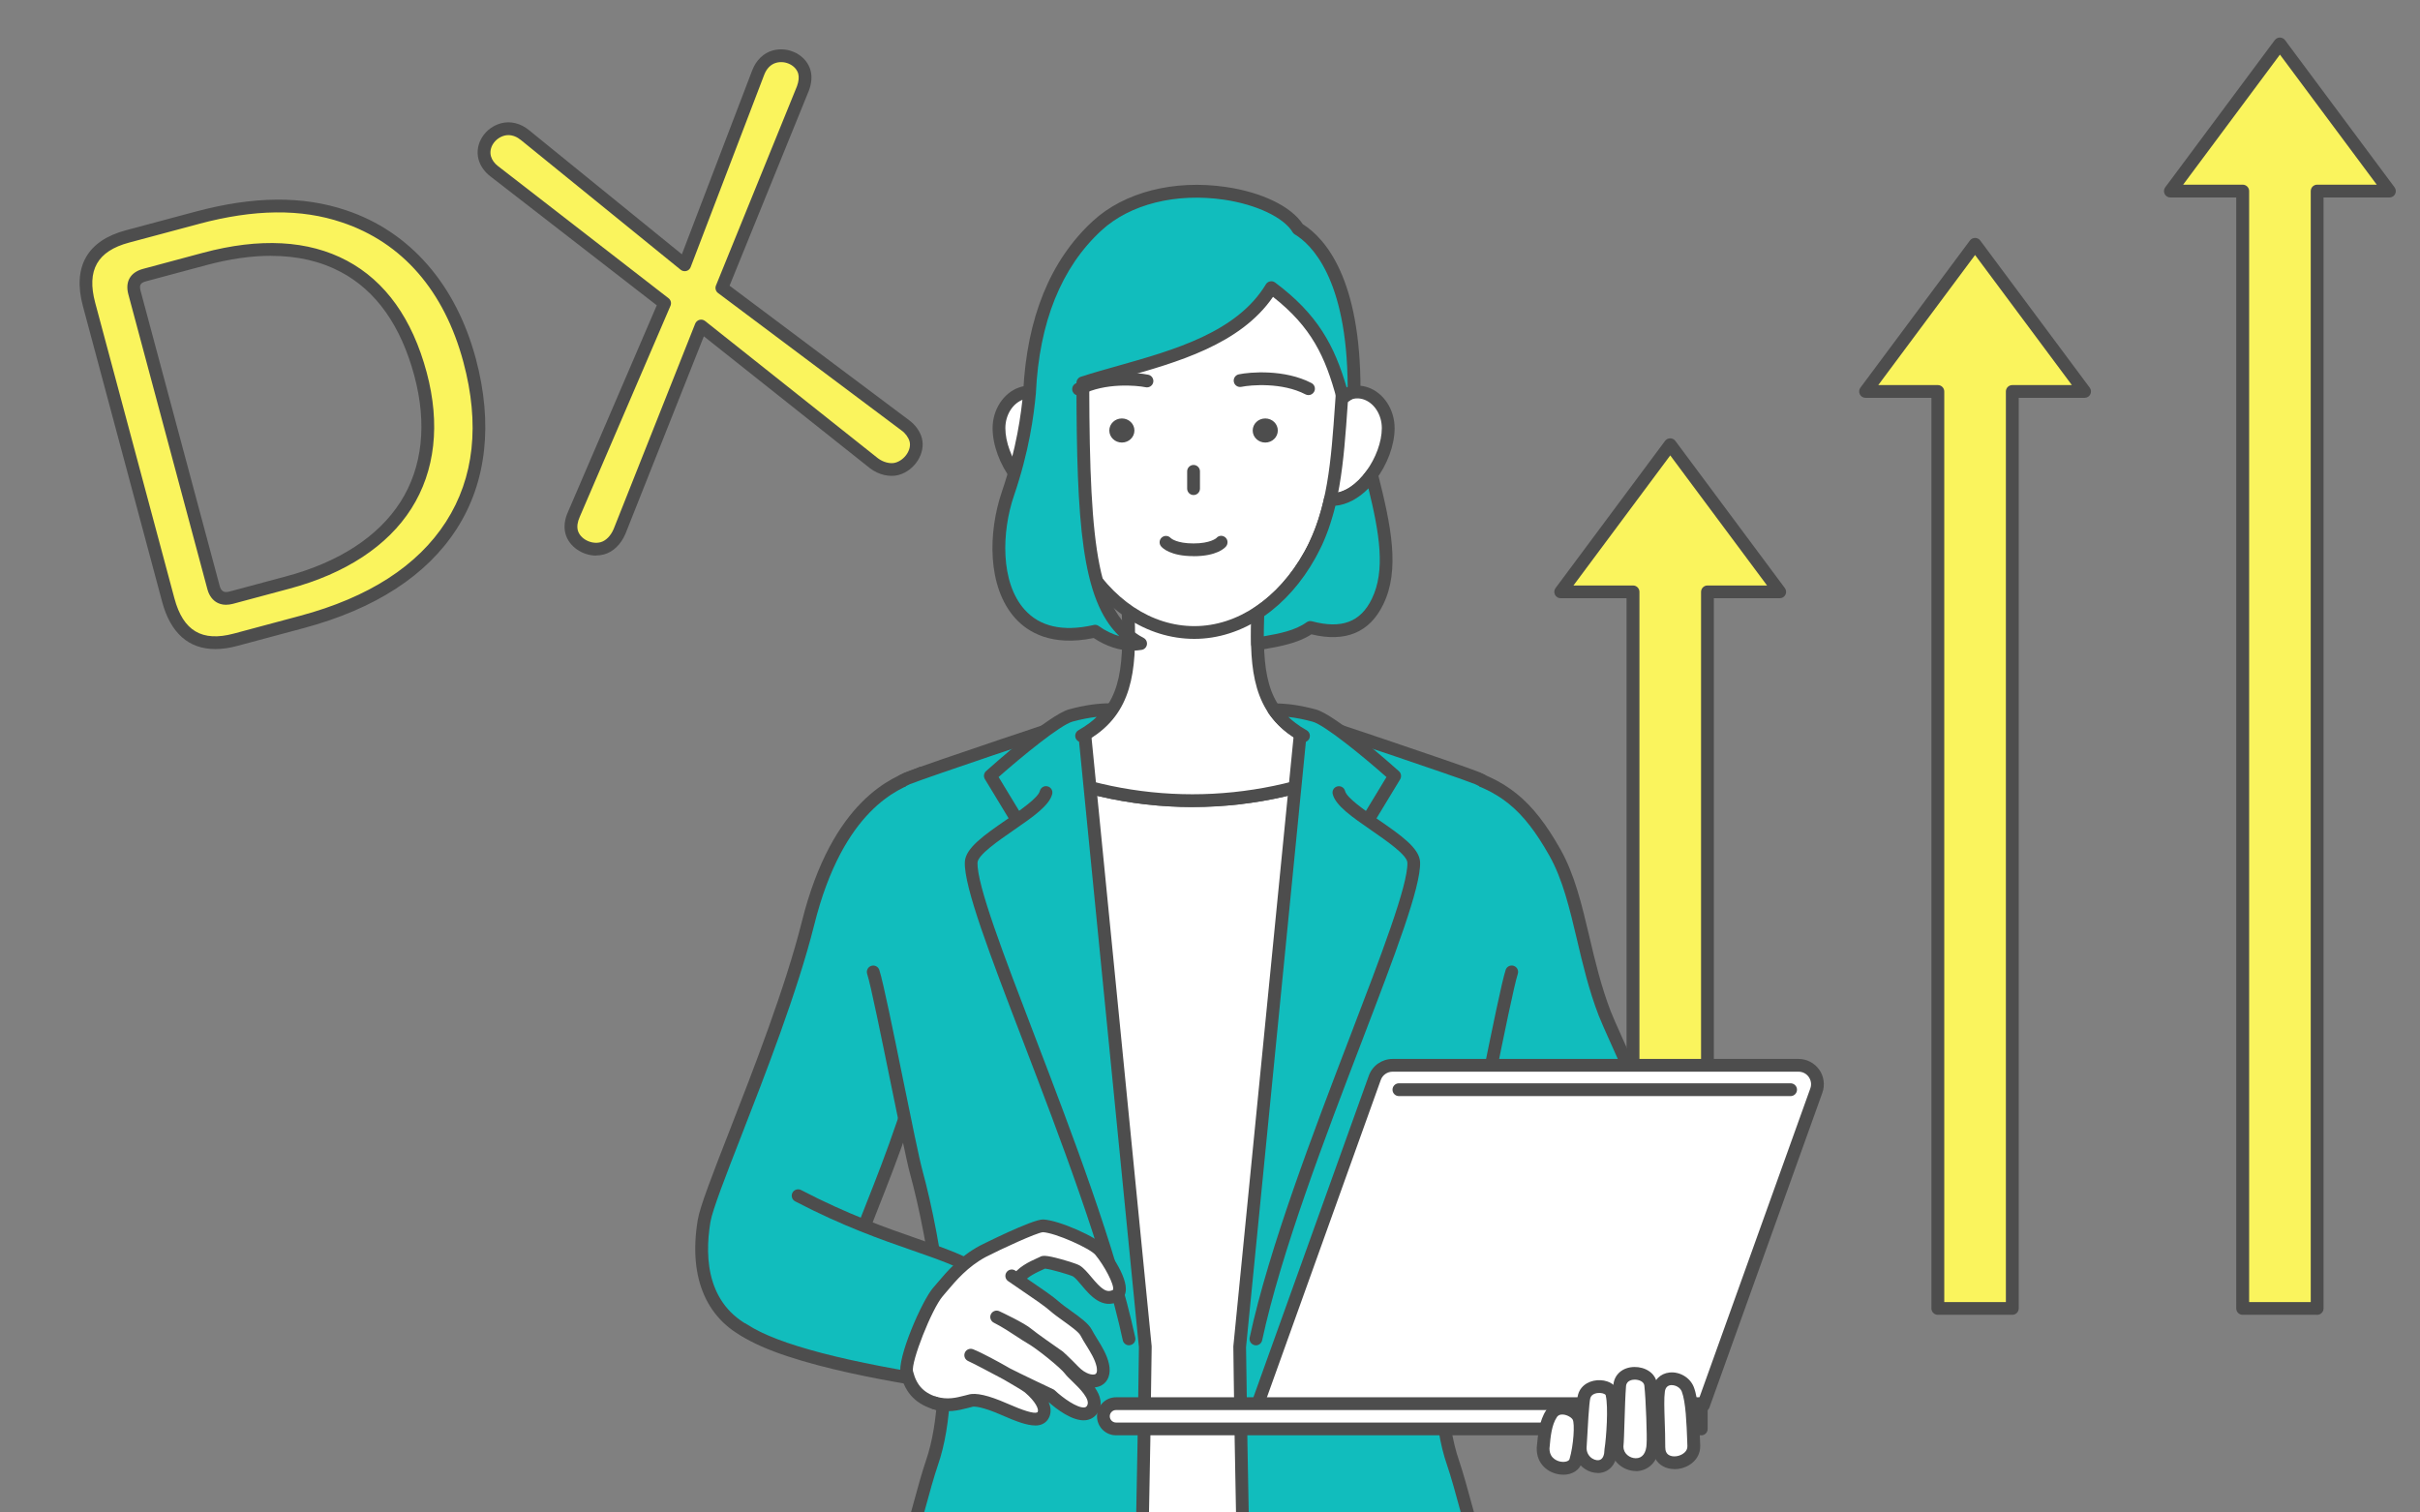 <?xml version="1.0" encoding="UTF-8"?>
<svg id="object" xmlns="http://www.w3.org/2000/svg" xmlns:xlink="http://www.w3.org/1999/xlink" viewBox="0 0 480 300">
  <rect x="0" y="0" width="480" height="300" fill="#808080" stroke="none"/>
  <defs>
    <style>
      .cls-1 {
        fill: #fff;
      }

      .cls-2 {
        fill: #11bdbd;
      }

      .cls-3 {
        fill: none;
      }

      .cls-4 {
        fill: #4d4d4d;
      }

      .cls-5 {
        clip-path: url(#clippath);
      }

      .cls-6 {
        fill: #faf45d;
      }
    </style>
    <clipPath id="clippath">
      <rect class="cls-3" x="0" y="0" width="480" height="300" transform="translate(480 300) rotate(180)"/>
    </clipPath>
  </defs>
  <g class="cls-5">
    <g>
      <g>
        <g>
          <polygon class="cls-6" points="353 117.4 331.28 88.21 309.55 117.4 323.89 117.4 323.89 259.52 338.66 259.52 338.66 117.4 353 117.4"/>
          <path class="cls-4" d="M338.66,260.79h-14.77c-.7,0-1.27-.57-1.27-1.27V118.66h-13.07c-.48,0-.92-.27-1.13-.7-.21-.43-.17-.94.12-1.32l21.72-29.19c.24-.32.62-.51,1.02-.51s.78.19,1.02.51l21.72,29.19c.29.38.33.9.12,1.32-.21.43-.65.7-1.13.7h-13.07v140.86c0,.7-.57,1.27-1.27,1.27ZM325.16,258.26h12.24V117.4c0-.7.57-1.27,1.27-1.27h11.82l-19.2-25.8-19.2,25.8h11.82c.7,0,1.27.57,1.27,1.27v140.86Z"/>
        </g>
        <g>
          <polygon class="cls-6" points="413.46 77.65 391.74 48.46 370.02 77.65 384.36 77.65 384.36 259.52 399.13 259.52 399.13 77.65 413.46 77.65"/>
          <path class="cls-4" d="M399.13,260.79h-14.77c-.7,0-1.27-.57-1.27-1.27V78.91h-13.07c-.48,0-.92-.27-1.13-.7-.21-.43-.17-.94.12-1.32l21.72-29.19c.24-.32.62-.51,1.02-.51s.78.19,1.02.51l21.72,29.19c.29.38.33.9.12,1.32-.21.43-.65.7-1.13.7h-13.07v180.61c0,.7-.57,1.27-1.27,1.27ZM385.62,258.26h12.24V77.65c0-.7.57-1.27,1.27-1.27h11.82l-19.2-25.8-19.2,25.8h11.82c.7,0,1.27.57,1.27,1.27v180.61Z"/>
        </g>
        <g>
          <polygon class="cls-6" points="473.93 37.9 452.21 8.71 430.48 37.9 444.82 37.9 444.82 259.52 459.59 259.52 459.59 37.9 473.93 37.9"/>
          <path class="cls-4" d="M459.59,260.79h-14.77c-.7,0-1.27-.57-1.27-1.27V39.17h-13.07c-.48,0-.92-.27-1.13-.7-.21-.43-.17-.94.12-1.32l21.72-29.19c.24-.32.62-.51,1.02-.51s.78.19,1.02.51l21.72,29.19c.29.38.33.9.12,1.32-.21.43-.65.7-1.13.7h-13.07v220.36c0,.7-.57,1.27-1.27,1.27ZM446.09,258.26h12.24V37.9c0-.7.57-1.27,1.27-1.27h11.82l-19.2-25.8-19.2,25.8h11.82c.7,0,1.27.57,1.27,1.27v220.36Z"/>
        </g>
      </g>
      <g>
        <g>
          <path class="cls-2" d="M308.38,169.06c-5.58-9.86-10.58-13.54-19.7-15.96l4.78,42.65c.98,24.23,6.45,38.29,7.81,44.93,2.08,10.11,14.46,15.43,20.12,12.31,3.99-2.2,8.02-8.02,8.4-15.82.58-11.79-9.22-30.17-11.53-36.14-4.41-11.43-5.01-23.32-9.9-31.96Z"/>
          <path class="cls-4" d="M317.48,255.15c-2.14,0-4.52-.55-6.9-1.65-5.5-2.53-9.44-7.23-10.54-12.57-.29-1.43-.78-3.2-1.39-5.44-2.12-7.74-5.68-20.68-6.44-39.7-.03-.7.52-1.29,1.21-1.32.69-.03,1.29.52,1.32,1.21.76,18.73,4.26,31.5,6.36,39.13.63,2.28,1.12,4.09,1.43,5.6.94,4.55,4.35,8.58,9.12,10.78,3.49,1.61,6.99,1.87,9.15.68,3.59-1.98,7.38-7.32,7.75-14.78.45-9.07-5.6-22.49-9.21-30.5-.97-2.16-1.74-3.87-2.23-5.12-1.96-5.07-3.16-10.16-4.32-15.09-1.46-6.17-2.83-11.99-5.5-16.7-5.21-9.21-9.81-12.94-18.92-15.36-.68-.18-1.08-.87-.9-1.55.18-.68.87-1.08,1.55-.9,9.77,2.59,14.93,6.77,20.47,16.56,2.84,5.02,4.26,11.02,5.76,17.37,1.14,4.84,2.33,9.85,4.22,14.76.46,1.19,1.25,2.95,2.17,5,3.71,8.22,9.91,21.98,9.44,31.67-.41,8.43-4.85,14.55-9.05,16.87-1.28.71-2.83,1.06-4.54,1.06Z"/>
        </g>
        <g>
          <path class="cls-2" d="M160.27,183.08c-5.53,22.13-19.57,52.75-20.62,59.08-2.97,17.79,8.3,21.94,10.2,22.77,1.99.87,4.66,3.13,12.09-1.66,5.34-3.44,7.12-13.05,9.15-19.11,1.9-5.67,9.51-22.04,14.45-44.15l-2.89-46.64c-1.49.99-15.67,2.89-22.38,29.71Z"/>
          <path class="cls-4" d="M154.21,267.5c-1.71,0-3.05-.53-4.28-1.13-.2-.1-.39-.19-.58-.27l-.21-.09c-8.88-3.78-12.69-12.32-10.74-24.05.45-2.68,2.89-8.94,6.27-17.6,4.68-12,11.09-28.44,14.38-41.57,6.07-24.28,18.16-28.71,22.14-30.16.32-.12.69-.25.79-.31.58-.39,1.36-.22,1.75.36.39.58.22,1.37-.36,1.76-.3.2-.7.35-1.31.57-3.66,1.34-14.81,5.42-20.55,28.4-3.32,13.28-9.77,29.81-14.47,41.88-3.07,7.88-5.72,14.68-6.13,17.1-1.23,7.4-.63,17.11,9.23,21.31l.23.1c.22.1.44.21.68.32,1.75.86,4.14,2.03,10.22-1.89,3.91-2.52,5.86-9.19,7.44-14.55.41-1.39.79-2.71,1.2-3.91.45-1.34,1.2-3.24,2.15-5.64,3.17-8.03,8.49-21.47,12.27-38.38.15-.68.83-1.11,1.51-.96.68.15,1.11.83.96,1.51-3.82,17.11-9.18,30.66-12.38,38.76-.93,2.37-1.67,4.23-2.1,5.51-.39,1.16-.77,2.45-1.17,3.82-1.69,5.76-3.8,12.93-8.5,15.96-3.69,2.38-6.34,3.17-8.42,3.17Z"/>
        </g>
      </g>
      <g>
        <g>
          <g>
            <g>
              <path class="cls-2" d="M278.95,195.34l-1.65-44.29-3.62-1.03,1.05,45.62c-20.09,3.75-28.74,15.37-38.1,15.67-9.36-.3-18.02-11.92-38.1-15.67l1.05-45.62-3.62,1.03-1.65,44.29c-13.34,4.67-16.03,33.37-6.75,41.55,13.59,7.05,29.87.09,49.06,0,19.19.09,35.47,7.04,49.06,0,9.28-8.18,6.59-36.88-6.75-41.55Z"/>
              <path class="cls-4" d="M202.22,241.49c-5.38,0-10.52-.82-15.31-3.31-.11-.05-.2-.12-.29-.2-6-5.28-6.89-17.09-5.19-25.83,1.75-8.95,5.9-15.37,11.48-17.83l1.61-43.34c.02-.63.45-1.18,1.06-1.35l3.62-1.03c.45-.13.93-.04,1.3.25.37.28.58.73.57,1.19l-1.03,44.39c10.73,2.22,18.17,6.61,24.19,10.17,4.82,2.85,8.64,5.1,12.42,5.24,3.78-.14,7.59-2.39,12.42-5.24,6.02-3.56,13.46-7.95,24.19-10.17l-1.03-44.39c-.01-.46.2-.91.57-1.19.37-.28.85-.38,1.3-.25l3.62,1.03c.61.17,1.04.72,1.06,1.35l1.61,43.34c5.58,2.45,9.73,8.88,11.48,17.83,1.71,8.74.81,20.55-5.19,25.83-.09.08-.19.15-.29.2-9.28,4.81-19.82,3.38-30.97,1.86-6-.82-12.2-1.66-18.77-1.69-6.56.03-12.76.87-18.76,1.69-5.39.73-10.63,1.45-15.66,1.45ZM236.63,235.43c6.78.03,13.08.89,19.17,1.72,11.07,1.51,20.65,2.81,29.07-1.47,4.23-3.89,5.97-13.5,4.12-22.96-1.62-8.28-5.55-14.26-10.52-16-.57-.2-.96-.72-.98-1.33l-1.61-43.23-.69-.2,1.01,43.64c.02.72-.49,1.34-1.19,1.47-10.89,2.03-18.42,6.48-24.47,10.05-5,2.95-9.31,5.5-13.86,5.65-.03,0-.06,0-.09,0-4.55-.15-8.86-2.69-13.86-5.65-6.05-3.57-13.58-8.02-24.47-10.05-.7-.13-1.21-.75-1.19-1.47l1.01-43.64-.69.2-1.61,43.23c-.02.6-.41,1.13-.98,1.33-4.97,1.74-8.9,7.72-10.52,16-1.85,9.46-.11,19.07,4.12,22.96,8.42,4.28,17.99,2.98,29.07,1.47,6.09-.83,12.39-1.69,19.15-1.72ZM285.7,236.89h0,0Z"/>
            </g>
            <g>
              <path class="cls-4" d="M207.43,236.27c-8.93,0-17.36-4.22-21.65-10.9-6.34-9.87-2.28-22.64.69-31.96,1.24-3.89,2.31-7.24,2.31-9.38,0-.7.57-1.27,1.27-1.27s1.27.57,1.27,1.27c0,2.53-1.12,6.06-2.43,10.15-2.82,8.84-6.68,20.96-.98,29.82,3.94,6.13,11.89,9.95,20.23,9.72,7.72-.21,14.14-3.85,17.63-9.98.35-.61,1.12-.82,1.73-.48.61.35.82,1.12.48,1.73-3.93,6.92-11.13,11.03-19.76,11.26-.26,0-.52.01-.77.01Z"/>
              <path class="cls-4" d="M229.6,162.01c-.23,0-.46-.06-.66-.19-2.42-1.49-6.71-1.85-11.68-2.26-7.32-.61-16.43-1.37-24.44-6.18-.6-.36-.79-1.14-.43-1.74.36-.6,1.14-.79,1.74-.43,7.51,4.5,16.3,5.24,23.35,5.83,5.29.44,9.86.82,12.8,2.63.6.37.78,1.15.41,1.74-.24.39-.65.6-1.08.6Z"/>
            </g>
            <g>
              <path class="cls-4" d="M265.84,236.27c-.26,0-.51,0-.77-.01-8.62-.24-15.82-4.34-19.76-11.26-.35-.61-.13-1.38.48-1.73.61-.34,1.38-.13,1.73.48,3.49,6.13,9.91,9.77,17.63,9.98,8.33.23,16.28-3.59,20.23-9.72,5.7-8.87,1.84-20.98-.98-29.82-1.3-4.09-2.43-7.62-2.43-10.15,0-.7.57-1.27,1.27-1.27s1.27.57,1.27,1.27c0,2.14,1.07,5.49,2.31,9.38,2.97,9.32,7.04,22.09.69,31.96-4.29,6.67-12.73,10.9-21.65,10.9Z"/>
              <path class="cls-4" d="M243.68,162.01c-.42,0-.84-.21-1.08-.6-.37-.6-.18-1.37.41-1.74,2.94-1.81,7.51-2.19,12.8-2.63,7.06-.59,15.84-1.32,23.35-5.83.6-.36,1.38-.16,1.74.43.36.6.16,1.38-.43,1.74-8.02,4.81-17.13,5.57-24.44,6.18-4.97.42-9.26.77-11.68,2.26-.21.13-.44.19-.66.19Z"/>
            </g>
          </g>
          <g>
            <path class="cls-1" d="M285.86,153.43c-.08-.02-11.87-2.4-12.13-2.46-.64-.13-1.26-.27-1.87-.41-11,5.49-23.17,8.24-35.34,8.24s-24.27-2.74-35.26-8.2c-.39.09-.79.17-1.19.26-.42.09-12.43,2.55-12.53,2.58,0,0-13.81,39.83-12.49,43.98,5.55,17.36,16.92,43.05,19.01,85.91-.29,23.21-9.61,23.43-13.11,49.04-2.12,15.57-2.5,31.6-1.19,43.58.64,5.79,18.74,15.31,36.16,16.41.56.04,1.12.07,1.69.08.57.02,1.14.03,1.73.03l2.23-.06c.69-.04,1.38-.08,2.06-.15,4.76-.45,9.26-1.72,13.08-4.1,3.82,2.37,8.32,3.65,13.08,4.1.67.07,1.36.11,2.05.15,1.31.07,2.63.07,3.96.03.56-.02,1.13-.05,1.69-.08,17.42-1.1,35.52-10.61,36.16-16.41,1.31-11.98.93-28.01-1.2-43.58-3.49-25.61-12.81-25.83-13.1-49.04,2.08-42.86,13.46-68.55,19.01-85.91,1.36-4.26-12.51-43.99-12.51-43.99Z"/>
            <path class="cls-4" d="M254.15,393.74c-.79,0-1.58-.02-2.37-.06-.81-.04-1.48-.09-2.11-.15-4.96-.47-9.32-1.77-12.96-3.88-3.64,2.11-7.99,3.41-12.96,3.88-.64.06-1.31.11-2.11.15l-2.27.06c-.64,0-1.21,0-1.8-.03-.58-.02-1.16-.05-1.73-.09-16.66-1.05-36.55-10.39-37.33-17.53-1.35-12.36-.92-28.36,1.19-43.89,1.67-12.26,4.7-18.88,7.38-24.72,2.98-6.52,5.56-12.15,5.72-24.13-1.75-35.74-9.91-59.25-15.86-76.42-1.13-3.24-2.19-6.31-3.09-9.13-.28-.89-.95-2.97,5.75-24.31,3.26-10.37,6.72-20.37,6.75-20.47.13-.38.44-.68.83-.8.09-.03.1-.03,6.75-1.39,2.79-.57,5.68-1.17,5.87-1.21.41-.09.8-.17,1.19-.26.28-.06.58-.03.84.1,10.61,5.28,22.61,8.07,34.69,8.07s24.16-2.8,34.78-8.1c.26-.13.56-.17.84-.1.6.14,1.22.27,1.85.4.18.04,4.13.84,7.3,1.48,4.33.88,4.81.97,4.85.98.43.1.77.41.92.82.03.1,3.51,10.07,6.78,20.43,6.71,21.31,6.03,23.44,5.74,24.36-.9,2.82-1.97,5.89-3.09,9.14-5.96,17.17-14.12,40.68-15.86,76.41.16,11.97,2.73,17.6,5.71,24.12,2.67,5.84,5.7,12.46,7.37,24.72,2.12,15.52,2.56,31.52,1.2,43.89-.79,7.14-20.68,16.48-37.34,17.53-.57.04-1.15.07-1.72.09-.56.02-1.13.03-1.69.03ZM236.71,386.9c.23,0,.46.06.67.19,3.43,2.13,7.65,3.45,12.53,3.91.6.06,1.23.1,2,.15,1.27.06,2.56.07,3.84.03.55-.02,1.1-.05,1.65-.08,16.97-1.07,34.45-10.44,34.99-15.28,1.31-12,.87-28.18-1.2-43.27-1.62-11.9-4.44-18.06-7.16-24.01-2.98-6.51-5.79-12.65-5.94-25.18,0-.03,0-.05,0-.08,1.75-36.12,9.99-59.84,16-77.16,1.12-3.23,2.18-6.29,3.07-9.08.74-2.46-5.62-23.41-12.26-42.51-.86-.17-2.42-.49-4.11-.83-4.2-.85-7.18-1.45-7.32-1.48-.49-.1-.97-.21-1.45-.31-10.87,5.35-23.13,8.17-35.5,8.17s-24.56-2.81-35.42-8.14c-.25.06-.51.11-.77.17-.18.04-2.35.49-5.9,1.21-2.26.46-4.75.98-5.93,1.22-6.6,19.11-12.94,40.06-12.24,42.5.89,2.79,1.95,5.84,3.07,9.06,6.01,17.32,14.24,41.04,16,77.17,0,.03,0,.05,0,.08-.16,12.53-2.97,18.68-5.95,25.19-2.73,5.96-5.55,12.12-7.17,24.01-2.06,15.11-2.5,31.29-1.19,43.28.53,4.84,18.02,14.21,34.98,15.28.55.04,1.1.06,1.65.08.56.02,1.11.03,1.68.03l2.2-.06c.73-.04,1.37-.09,1.97-.14,4.88-.46,9.1-1.78,12.53-3.91.2-.13.44-.19.67-.19Z"/>
          </g>
          <g>
            <path class="cls-1" d="M271.85,150.56c-7.3-1.64-12.33-3.6-15.73-6.21-6.78-5.19-7.18-12.94-6.46-25.78-3.77,1.27-22.29,1.27-26.04,0,.74,13.01.31,20.79-6.73,25.98-3.43,2.53-8.43,4.44-15.63,6.05,10.98,5.46,23.12,8.2,35.26,8.2s24.34-2.74,35.34-8.24Z"/>
            <path class="cls-4" d="M236.51,160.07c-12.47,0-24.86-2.88-35.82-8.34-.48-.24-.76-.75-.69-1.29.06-.53.46-.97.98-1.08,7.09-1.58,11.91-3.43,15.15-5.83,6.27-4.62,6.99-11.41,6.22-24.89-.02-.42.16-.82.5-1.08.33-.25.77-.33,1.17-.19,3.53,1.19,21.69,1.19,25.24,0,.4-.13.84-.06,1.17.19.33.25.52.66.5,1.08-.75,13.35-.07,20.08,5.97,24.71,3.22,2.47,8.06,4.37,15.24,5.98.52.12.91.55.98,1.08.06.53-.21,1.05-.69,1.28-10.97,5.48-23.38,8.37-35.91,8.37ZM205.05,150.98c9.79,4.3,20.59,6.56,31.46,6.56s21.76-2.27,31.56-6.59c-5.69-1.52-9.78-3.33-12.73-5.58-7.18-5.5-7.61-13.95-7.04-25.2-5.38.84-17.96.84-23.34,0,.58,11.38.13,19.91-7.33,25.41-2.95,2.18-7,3.93-12.58,5.41Z"/>
          </g>
        </g>
        <g>
          <g>
            <path class="cls-2" d="M291.31,232.52c1.44-5.27,7.2-35.64,8.54-39.74l-6.75-38.39c-5.1-2.01-34.89-11.91-34.89-11.91l-12.32,124.67s.42,34.79.85,44.19c.34,7.45,1.95,19.2,1.95,19.2.75,3.36,2.99,16.42,4.66,21.3,2.23,6.46,47.38-7.91,47.21-11.92-.16-4.02-9.85-42.55-12.33-49.69-5.53-15.91-.66-44.11,3.07-57.71Z"/>
            <path class="cls-4" d="M258.21,354.76c-4.5,0-5.64-1.32-6.05-2.5-1.26-3.65-2.8-11.68-3.82-17-.37-1.91-.68-3.55-.88-4.44,0-.03-.01-.07-.02-.1-.02-.12-1.62-11.89-1.96-19.31-.42-9.31-.85-43.89-.85-44.24,0-.05,0-.09,0-.14l12.32-124.67c.04-.38.25-.73.57-.94.32-.21.72-.26,1.09-.14,1.22.4,29.88,9.93,34.95,11.93.03.01.06.03.09.04l.8.39c.63.31.89,1.07.58,1.69-.31.63-1.07.89-1.69.58l-.76-.37c-4.47-1.75-27.18-9.33-33.27-11.36l-12.16,123.02c.02,1.76.44,35.01.85,44.08.32,7.06,1.82,18.19,1.93,19.04.21.93.51,2.49.88,4.46,1.01,5.25,2.53,13.17,3.73,16.65.07.2.64.6,2.31.74,4.53.39,13.94-1.43,24.55-4.74,10.98-3.43,17.05-6.52,17.88-7.64-.4-4.49-9.68-41.76-12.25-49.15-5.74-16.5-.52-45.46,3.05-58.46.65-2.38,2.21-10.03,3.86-18.13,1.94-9.53,3.95-19.39,4.7-21.67.22-.66.93-1.03,1.6-.81.66.22,1.03.93.81,1.6-.7,2.14-2.79,12.37-4.62,21.39-1.66,8.14-3.22,15.83-3.9,18.29-3.49,12.74-8.63,41.05-3.1,56.96,2.45,7.05,12.23,45.86,12.4,50.05.04.94.12,2.91-12.5,7.55-7.23,2.66-15.84,5.09-22.48,6.34-3.77.71-6.57.99-8.65.99Z"/>
            <g>
              <path class="cls-2" d="M252.67,140.76c.15.21.29.41.45.61.82,1.08,1.81,2.07,3,2.98.73.56,1.53,1.09,2.42,1.59l12.18,17.69,5.91-9.75s-12.22-10.97-15.97-11.97c-3.2-.86-5.72-1.15-7.99-1.15Z"/>
              <path class="cls-4" d="M270.72,164.9c-.22,0-.45-.06-.66-.18-.6-.36-.79-1.14-.43-1.74l5.37-8.85c-4.74-4.19-12.29-10.35-14.67-10.99-1.71-.46-3.28-.77-4.79-.94.42.4.87.79,1.35,1.15.67.52,1.44,1.02,2.28,1.5.61.34.82,1.12.48,1.73-.34.61-1.12.82-1.73.48-.94-.53-1.8-1.1-2.57-1.69-1.25-.96-2.34-2.04-3.22-3.2-.13-.16-.25-.32-.37-.49l-.11-.15c-.28-.39-.32-.89-.1-1.32.22-.42.65-.69,1.13-.69,2.65,0,5.29.38,8.32,1.2,3.92,1.06,15.21,11.11,16.48,12.25.45.41.55,1.08.24,1.6l-5.91,9.75c-.24.39-.66.61-1.08.61Z"/>
            </g>
            <g>
              <path class="cls-2" d="M265.57,157.2l-16.45,108.38c7.04-32.8,31.66-84.54,31.3-94.53-.15-4.07-13.88-9.99-14.85-13.85Z"/>
              <path class="cls-4" d="M249.11,266.84c-.09,0-.18,0-.27-.03-.68-.15-1.12-.82-.97-1.5,3.78-17.63,12.73-40.99,19.92-59.76,6.18-16.13,11.51-30.06,11.36-34.45-.05-1.51-4.16-4.34-7.15-6.41-3.8-2.63-7.09-4.89-7.66-7.18-.17-.68.24-1.37.92-1.53.68-.17,1.36.24,1.53.92.34,1.36,3.83,3.77,6.64,5.71,4.37,3.02,8.14,5.62,8.24,8.4.18,4.91-4.99,18.39-11.52,35.45-7.16,18.69-16.06,41.95-19.81,59.39-.13.59-.65,1-1.24,1Z"/>
            </g>
          </g>
          <g>
            <path class="cls-2" d="M179.95,154.4l-6.75,38.39c1.34,4.1,7.1,34.48,8.54,39.74,3.73,13.6,8.61,41.8,3.07,57.71-2.49,7.14-12.17,45.67-12.33,49.69-.16,4.02,44.99,18.39,47.21,11.92,1.68-4.87,3.92-17.94,4.66-21.3,0,0,1.61-11.75,1.95-19.2.43-9.4.85-44.19.85-44.19l-12.32-124.67s-29.79,9.9-34.89,11.91Z"/>
            <path class="cls-4" d="M214.85,354.76c-2.08,0-4.87-.28-8.65-.99-6.64-1.25-15.25-3.68-22.48-6.34-12.62-4.65-12.54-6.61-12.5-7.55.17-4.19,9.95-43,12.4-50.05,5.54-15.91.39-44.22-3.1-56.96-.68-2.46-2.24-10.15-3.9-18.3-1.84-9.02-3.92-19.24-4.62-21.39-.22-.66.14-1.38.81-1.6.66-.22,1.38.14,1.6.81.75,2.28,2.76,12.14,4.7,21.67,1.65,8.1,3.21,15.75,3.86,18.13,3.56,13.01,8.79,41.96,3.05,58.46-2.57,7.38-11.84,44.66-12.25,49.15.83,1.12,6.9,4.21,17.88,7.64,10.61,3.31,20.01,5.13,24.55,4.74,1.67-.14,2.24-.55,2.31-.74,1.2-3.48,2.72-11.41,3.73-16.65.38-1.97.68-3.53.88-4.46.11-.85,1.61-11.97,1.93-19.04.41-9.07.83-42.32.85-44.08l-12.16-123.02c-6.09,2.03-28.81,9.62-33.27,11.36l-.75.37c-.63.31-1.39.05-1.69-.58-.31-.63-.05-1.39.58-1.69l.8-.39s.06-.03.09-.04c5.07-2,33.74-11.53,34.95-11.93.37-.12.77-.07,1.09.14.32.21.53.55.57.94l12.32,124.67s0,.09,0,.14c0,.35-.43,34.92-.85,44.24-.34,7.42-1.94,19.2-1.96,19.31,0,.03-.01.07-.02.1-.2.89-.51,2.53-.88,4.44-1.02,5.32-2.57,13.35-3.82,17-.41,1.18-1.55,2.5-6.04,2.5Z"/>
            <g>
              <path class="cls-2" d="M196.43,153.89l5.91,9.75,12.18-17.69c.89-.5,1.69-1.03,2.42-1.59,1.19-.91,2.18-1.9,3-2.98.16-.2.3-.4.45-.61-2.28,0-4.8.29-7.99,1.15-3.74,1.01-15.97,11.97-15.97,11.97Z"/>
              <path class="cls-4" d="M202.34,164.9c-.43,0-.85-.22-1.08-.61l-5.91-9.75c-.32-.52-.22-1.19.24-1.6,1.27-1.14,12.56-11.2,16.48-12.25,3.03-.82,5.68-1.2,8.32-1.2.48,0,.91.27,1.13.69.22.42.18.93-.1,1.32l-.11.16c-.12.17-.24.33-.36.49-.89,1.17-1.97,2.25-3.23,3.21-.76.59-1.62,1.15-2.56,1.69-.61.34-1.38.13-1.73-.48-.34-.61-.13-1.38.48-1.73.84-.47,1.6-.98,2.27-1.49.48-.37.93-.75,1.35-1.16-1.51.17-3.08.48-4.79.94-2.38.64-9.93,6.81-14.67,10.99l5.37,8.85c.36.6.17,1.38-.43,1.74-.21.12-.43.18-.65.18Z"/>
            </g>
            <g>
              <path class="cls-2" d="M192.64,171.05c-.36,9.99,24.26,61.73,31.3,94.53l-16.45-108.38c-.96,3.86-14.7,9.78-14.85,13.85Z"/>
              <path class="cls-4" d="M223.94,266.84c-.58,0-1.11-.41-1.24-1-3.74-17.44-12.65-40.7-19.81-59.39-6.54-17.06-11.7-30.54-11.52-35.45.1-2.78,3.87-5.38,8.24-8.4,2.81-1.94,6.3-4.35,6.64-5.71.17-.68.86-1.09,1.53-.92.68.17,1.09.86.92,1.53-.57,2.29-3.86,4.56-7.66,7.18-2.99,2.07-7.1,4.9-7.15,6.41-.16,4.39,5.18,18.32,11.36,34.45,7.19,18.77,16.13,42.13,19.92,59.76.15.68-.29,1.36-.97,1.5-.09.02-.18.03-.27.03Z"/>
            </g>
          </g>
        </g>
      </g>
      <g>
        <g>
          <g>
            <g>
              <path class="cls-1" d="M264.32,80.46c4.6-5.68,11.04-1.55,11.04,4.45s-5.21,14.19-11.19,14.19.15-18.63.15-18.63Z"/>
              <path class="cls-4" d="M264.16,100.36c-1.16,0-2.13-.49-2.8-1.42-2.92-4.03.95-16.43,1.75-18.88.05-.15.12-.28.22-.4,2.23-2.75,5.24-3.8,8.06-2.8,3.08,1.09,5.23,4.4,5.23,8.05,0,6.81-5.86,15.45-12.45,15.45ZM265.44,81.08c-1.81,5.58-3.6,14.21-2.03,16.38.19.26.4.37.75.37,5.02,0,9.92-7.4,9.92-12.92,0-2.59-1.46-4.92-3.54-5.66-1.76-.62-3.56.03-5.1,1.83Z"/>
            </g>
            <g>
              <path class="cls-1" d="M209.18,80.46c-4.6-5.68-11.04-1.55-11.04,4.45s5.21,14.19,11.19,14.19-.15-18.63-.15-18.63Z"/>
              <path class="cls-4" d="M209.33,100.36c-6.59,0-12.45-8.64-12.45-15.45,0-3.65,2.15-6.96,5.23-8.05,2.82-1,5.83.05,8.05,2.8.1.12.17.25.22.4.8,2.45,4.67,14.85,1.75,18.88-.67.93-1.64,1.42-2.8,1.42ZM204.26,79.02c-.44,0-.87.08-1.31.23-2.09.74-3.54,3.07-3.54,5.66,0,5.52,4.91,12.92,9.92,12.92.35,0,.56-.1.75-.37,1.57-2.17-.22-10.8-2.03-16.38-1.16-1.36-2.47-2.06-3.79-2.06Z"/>
            </g>
          </g>
          <g>
            <path class="cls-1" d="M259.82,110.07c-5.07,9.11-13.33,15.39-22.91,15.39s-17.64-6.15-22.72-15.09c-5.34-9.46-5.69-21.75-6.64-33.8,0,0,2.57-26.36,28.65-26.36s30.13,26.36,30.13,26.36c-.96,13.09-1.26,24.09-6.5,33.51Z"/>
            <path class="cls-4" d="M236.9,126.72c-9.46,0-18.15-5.73-23.82-15.73-4.91-8.68-5.72-19.72-6.51-30.41-.1-1.31-.19-2.62-.3-3.92,0-.07,0-.15,0-.22.03-.28.72-6.95,4.72-13.7,3.73-6.3,11.13-13.8,25.2-13.8s21.83,7.48,25.9,13.76c4.37,6.74,5.43,13.4,5.47,13.68.01.09.02.19.01.28-.09,1.22-.17,2.41-.26,3.59-.81,11.62-1.51,21.65-6.4,30.43h0c-5.59,10.04-14.57,16.04-24.02,16.04ZM208.81,76.58c.1,1.27.19,2.54.29,3.82.8,10.88,1.56,21.16,6.19,29.35,5.21,9.18,13.09,14.44,21.62,14.44s16.67-5.51,21.81-14.74c0,0,0,0,0,0,4.62-8.29,5.3-18.06,6.09-29.38.08-1.13.16-2.28.24-3.45-.17-.95-1.34-6.83-5.12-12.63-5.42-8.31-13.41-12.53-23.73-12.53s-18.04,4.2-22.98,12.48c-3.48,5.84-4.3,11.78-4.41,12.63Z"/>
          </g>
        </g>
        <g>
          <g>
            <path class="cls-2" d="M273.22,119.36c-2.33,4.81-6.42,6.95-13.33,5.1-2.77,2.01-6.59,2.58-10.05,3.19-.14.02-.28.04-.42.06-.04-1.89,0-3.95.09-6.16,4.13-2.73,7.66-6.71,10.3-11.47.19-.35.38-.69.55-1.04.09-.17.18-.34.25-.51.15-.29.28-.58.42-.87.26-.57.51-1.15.74-1.73.14-.36.27-.7.4-1.06.04-.08.07-.17.09-.25.15-.41.29-.83.42-1.26.13-.38.24-.77.36-1.16.24-.83.47-1.67.67-2.52.05-.2.09-.4.14-.6.09,0,.2.03.3.03,3.02,0,5.84-2.09,7.89-4.92,2.66,10.53,4.3,18.78,1.16,25.19Z"/>
            <path class="cls-4" d="M249.42,128.97c-.3,0-.59-.11-.82-.3-.27-.23-.43-.58-.44-.94-.04-1.84,0-3.88.09-6.24.02-.41.23-.78.57-1,3.89-2.57,7.31-6.38,9.89-11.03l.03-.05c.17-.32.34-.64.51-.95,0-.01.01-.02.02-.04.08-.14.14-.27.2-.41,0-.02.02-.04.03-.07.09-.18.18-.36.26-.54l.14-.3c.21-.46.44-1,.71-1.66.13-.34.26-.68.39-1.02,0-.03.02-.05.03-.08.02-.04.03-.09.05-.13.15-.41.28-.81.41-1.23.14-.4.25-.78.35-1.13.25-.84.47-1.67.65-2.46l.14-.61c.15-.62.73-1.03,1.36-.97h.12s.05.02.07.02c2.32,0,4.83-1.6,6.85-4.4.29-.4.78-.59,1.26-.5.48.09.87.46.99.93,2.67,10.55,4.44,19.17,1.07,26.05-2.7,5.56-7.48,7.54-14.23,5.91-2.77,1.79-6.32,2.41-9.46,2.96l-.61.11s-.03,0-.05,0l-.42.06c-.06,0-.11.01-.17.01ZM250.75,122.23c-.05,1.44-.08,2.76-.08,3.98,3.08-.54,6.22-1.14,8.48-2.78.31-.22.7-.3,1.07-.2,5.87,1.57,9.64.16,11.87-4.43,0,0,0,0,0,0,2.75-5.62,1.53-12.97-.66-21.93-2,2.03-4.29,3.24-6.56,3.45-.17.72-.37,1.47-.6,2.22-.1.36-.23.79-.37,1.21-.13.43-.28.87-.43,1.28-.03.08-.06.19-.11.29-.13.35-.26.7-.4,1.05-.28.71-.53,1.27-.77,1.8l-.15.3c-.09.2-.19.39-.29.59-.08.18-.18.37-.28.55-.17.33-.34.66-.52.98l-.03.06c-2.67,4.8-6.17,8.78-10.18,11.56Z"/>
          </g>
          <g>
            <path class="cls-2" d="M257.48,45.39c-4.43-7.46-27.62-11.88-39.85-.63-9.92,9.12-12.9,22.15-13.42,33.09-.42,4.48-1.3,11.3-4.3,20.11-4.4,12.92-1.35,31.47,17.29,27.23h0c2.71,1.95,6,3,9.04,2.47-9.92-5.23-11.41-19-11.46-51.74,12.38-4.02,30.01-6.67,37.39-18.88,8.6,6.41,11.73,12.68,14.19,21.83l2.22-1.52c.04-21.17-6.5-29.21-11.1-31.98Z"/>
            <path class="cls-4" d="M224.64,129.07c-2.55,0-5.26-.88-7.71-2.52-8.36,1.73-13.07-1.16-15.56-3.92-5.61-6.24-5.38-17.09-2.66-25.07,2.95-8.64,3.83-15.43,4.24-19.79.71-14.73,5.36-26.15,13.83-33.94,6.23-5.73,16.1-8.25,26.4-6.74,7.14,1.05,12.92,3.86,15.22,7.37,4.42,2.79,11.49,10.73,11.45,32.9,0,.42-.21.81-.55,1.04l-2.22,1.52c-.34.23-.77.28-1.15.14-.38-.14-.68-.46-.78-.86-2.27-8.47-5.02-14.32-12.65-20.32-6.51,9.46-18.96,12.97-30,16.08-2.26.64-4.42,1.24-6.45,1.88.08,32.5,1.77,44.94,10.78,49.69.48.25.74.78.66,1.32-.08.53-.5.96-1.03,1.05-.59.1-1.2.15-1.81.15ZM217.2,123.93c.26,0,.51.08.73.24,1.3.94,2.69,1.61,4.07,2-7.51-7.24-8.45-22.58-8.49-50.23,0-.55.35-1.04.87-1.21,2.33-.76,4.8-1.45,7.42-2.19,11.03-3.11,23.54-6.63,29.28-16.14.18-.31.49-.52.84-.59.35-.07.71.01,1,.23,8.43,6.29,11.76,12.5,14.18,20.81l.21-.14c-.11-21.64-7.35-28.34-10.49-30.22-.18-.11-.33-.26-.44-.44-1.73-2.91-7.19-5.5-13.58-6.44-9.56-1.4-18.65.88-24.32,6.09-7.96,7.32-12.34,18.17-13.01,32.22,0,.02,0,.04,0,.06-.42,4.49-1.33,11.49-4.37,20.4-2.4,7.05-2.75,17.12,2.15,22.56,3.02,3.36,7.57,4.38,13.54,3.06.13-.05.27-.07.41-.07ZM268.58,77.37h0,0Z"/>
          </g>
        </g>
        <g>
          <path class="cls-4" d="M236.74,110.31c-4.63,0-6.19-1.63-6.45-1.95-.44-.54-.36-1.34.18-1.78.53-.43,1.3-.36,1.75.15.08.07,1.18,1.06,4.52,1.06s4.51-1.05,4.52-1.06c.44-.54,1.22-.6,1.76-.16.54.44.61,1.26.17,1.8-.27.33-1.82,1.95-6.45,1.95Z"/>
          <path class="cls-4" d="M236.74,98.19c-.7,0-1.27-.57-1.27-1.27v-3.43c0-.7.57-1.27,1.27-1.27s1.27.57,1.27,1.27v3.43c0,.7-.57,1.27-1.27,1.27Z"/>
          <g>
            <path class="cls-4" d="M253.45,85.39c0,1.32-1.11,2.39-2.49,2.39s-2.49-1.07-2.49-2.39,1.11-2.39,2.49-2.39,2.49,1.07,2.49,2.39Z"/>
            <path class="cls-4" d="M220.03,85.39c0,1.32,1.11,2.39,2.49,2.39s2.49-1.07,2.49-2.39-1.11-2.39-2.49-2.39-2.49,1.07-2.49,2.39Z"/>
          </g>
          <g>
            <path class="cls-4" d="M259.54,78.37c-.2,0-.4-.05-.59-.14-4.65-2.43-10.9-1.88-12.72-1.5-.68.14-1.36-.29-1.5-.98-.14-.68.29-1.35.98-1.5,2.2-.46,9.09-1.05,14.42,1.73.62.32.86,1.09.53,1.71-.23.43-.67.68-1.12.68Z"/>
            <path class="cls-4" d="M213.93,78.45c-.46,0-.9-.25-1.12-.68-.32-.62-.08-1.38.53-1.71,5.33-2.79,12.21-2.2,14.42-1.73.68.14,1.12.82.98,1.5-.14.68-.82,1.12-1.5.98-1.82-.38-8.07-.93-12.72,1.5-.19.1-.39.14-.59.14Z"/>
          </g>
        </g>
      </g>
      <g>
        <g>
          <g>
            <path class="cls-2" d="M301.5,241.74c6.25,19.11,5.51,30.43,9.36,38.78,5.57-1.25,21.32.96,22.57-.68.04-4.65,1.01-33.26-3.89-44.32l-28.04,6.21Z"/>
            <path class="cls-4" d="M310.86,281.79c-.49,0-.94-.28-1.15-.74-1.89-4.11-2.69-8.78-3.71-14.7-1.09-6.35-2.44-14.25-5.71-24.22-.22-.66.15-1.38.81-1.6.66-.22,1.38.15,1.6.81,3.32,10.15,4.69,18.15,5.79,24.58.91,5.29,1.64,9.56,3.12,13.18,2.94-.41,7.39-.23,11.72-.06,3.15.13,7.35.29,8.84,0,0-.28,0-.59.02-.93.37-21.38-.91-35.54-3.81-42.07-.28-.64,0-1.39.64-1.67.64-.28,1.39,0,1.67.64,4.6,10.35,4.17,35.03,4.03,43.14-.01.73-.02,1.3-.03,1.7,0,.28-.09.54-.26.76-.96,1.25-3.68,1.26-11.2.96-4.48-.18-9.57-.38-12.1.18-.09.02-.19.03-.28.03ZM333.43,279.85h0,0ZM332.6,278.92h0,0Z"/>
          </g>
          <g id="hand_18">
            <g>
              <ellipse class="cls-1" cx="321.91" cy="278.77" rx="7.16" ry="11.31" transform="translate(34.35 592.86) rotate(-88.42)"/>
              <path class="cls-4" d="M322.23,287.21c-.18,0-.37,0-.55,0-7.05-.19-12.47-4.05-12.34-8.77.07-2.36,1.51-4.5,4.07-6.02,2.38-1.41,5.48-2.15,8.73-2.05,7.05.19,12.47,4.05,12.34,8.77-.13,4.6-5.46,8.09-12.25,8.09ZM321.6,272.87c-2.61,0-5.04.6-6.9,1.71-1.79,1.06-2.79,2.46-2.83,3.92-.09,3.2,4.43,6.02,9.88,6.17,5.45.15,10.11-2.42,10.2-5.62.09-3.2-4.43-6.02-9.88-6.17h0c-.16,0-.32,0-.47,0Z"/>
            </g>
          </g>
        </g>
        <g>
          <g>
            <g>
              <path class="cls-1" d="M249.37,278.75h88.49l22.4-62.43c.88-2.44-.93-5.02-3.53-5.02h-80.52c-1.58,0-3,.99-3.53,2.48l-23.31,64.96Z"/>
              <path class="cls-4" d="M337.87,280.02h-88.49c-.41,0-.8-.2-1.03-.54-.24-.34-.3-.77-.16-1.16l23.31-64.96c.71-1.99,2.61-3.32,4.72-3.32h80.52c1.63,0,3.16.8,4.1,2.13.94,1.33,1.17,3.05.62,4.58l-22.4,62.43c-.18.5-.66.84-1.19.84ZM251.17,277.48h85.8l22.1-61.59c.28-.77.16-1.6-.31-2.27-.47-.67-1.21-1.05-2.03-1.05h-80.52c-1.05,0-1.99.66-2.34,1.65l-22.7,63.27Z"/>
            </g>
            <g>
              <path class="cls-1" d="M218.86,280.92h0c0-1.38,1.12-2.51,2.51-2.51h116.08v5.01h-116.08c-1.38,0-2.51-1.12-2.51-2.51Z"/>
              <path class="cls-4" d="M337.44,284.69h-116.08c-2.08,0-3.77-1.69-3.77-3.77s1.69-3.77,3.77-3.77h116.08c.7,0,1.27.57,1.27,1.27v5.01c0,.7-.57,1.27-1.27,1.27ZM221.36,279.68c-.68,0-1.24.56-1.24,1.24s.56,1.24,1.24,1.24h114.81v-2.48h-114.81Z"/>
            </g>
            <path class="cls-4" d="M355.16,217.41h-77.69c-.7,0-1.27-.57-1.27-1.27s.57-1.27,1.27-1.27h77.69c.7,0,1.27.57,1.27,1.27s-.57,1.27-1.27,1.27Z"/>
          </g>
          <g>
            <g>
              <path class="cls-1" d="M306.07,287.28c.2-2.08.37-4.95,1.68-6.89,1.38-2.04,4.56-.81,5.31.6.75,1.41.21,6.27-.53,8.78-.74,2.51-6.51,1.85-6.45-2.49Z"/>
              <path class="cls-4" d="M310.08,292.5c-.27,0-.54-.02-.83-.06-2.24-.34-4.48-2.07-4.44-5.17,0-.03,0-.07,0-.1l.04-.43c.19-2.1.45-4.97,1.85-7.05.76-1.13,1.97-1.71,3.41-1.63,1.68.09,3.39,1.08,4.06,2.35,1.03,1.94.26,7.37-.44,9.73-.43,1.46-1.88,2.37-3.66,2.37ZM307.34,287.34c0,2.14,1.91,2.54,2.29,2.59.81.12,1.56-.11,1.68-.52.81-2.74,1.07-7.01.63-7.83-.2-.38-1.06-.96-1.96-1.01-.81-.04-1.09.38-1.18.52-1.04,1.54-1.26,3.94-1.43,5.86l-.04.39Z"/>
            </g>
            <g>
              <path class="cls-1" d="M314.22,276.94c.75-2.63,5.15-2.35,5.5-.46.63,2.6.13,8.98-.21,11.06-.05,5.4-6.36,3.6-6.08-.56.23-4.21.49-8.99.79-10.04Z"/>
              <path class="cls-4" d="M316.9,292.16c-.83,0-1.7-.25-2.47-.75-1.54-.99-2.38-2.68-2.26-4.51l.03-.46c.29-5.25.5-8.77.81-9.84t0,0c.59-2.08,2.66-2.93,4.45-2.84,1.82.09,3.23,1.07,3.5,2.46.68,2.88.15,9.31-.18,11.44-.06,2.59-1.34,3.66-2.1,4.08-.54.29-1.15.44-1.77.44ZM315.44,277.29c-.25.88-.52,5.74-.71,9.28l-.03.48c-.06.92.35,1.74,1.1,2.23.58.37,1.23.46,1.67.22.49-.26.76-.96.77-1.97,0-.06,0-.13.02-.19.34-2.1.78-8.26.23-10.56,0-.02-.01-.05-.01-.07-.02-.09-.4-.39-1.14-.42-.59-.03-1.65.15-1.9,1.01h0Z"/>
            </g>
            <g>
              <path class="cls-1" d="M327.42,274.67c.33,2.91.59,10.61.45,11.71-.16,6.16-7.18,4.68-7.12.52.2-2,.24-8.68.52-12.07.28-3.39,5.82-3.07,6.15-.16Z"/>
              <path class="cls-4" d="M324.47,291.78s-.06,0-.09,0c-2.38-.05-4.93-1.93-4.9-4.89,0-.04,0-.07,0-.11.09-.9.15-2.9.21-5.02.07-2.44.16-5.2.31-7.02.17-2.12,1.85-3.57,4.18-3.6,2.04-.03,4.23,1.12,4.49,3.4h0c.34,2.96.59,10.5.46,11.94-.12,3.68-2.41,5.32-4.67,5.32ZM322.01,286.96c0,1.38,1.25,2.26,2.41,2.28,1.33.03,2.13-1.03,2.18-2.9,0-.04,0-.08,0-.12.11-.95-.13-8.54-.45-11.41h0c-.09-.77-1.06-1.17-1.93-1.16-.37,0-1.6.12-1.7,1.28-.14,1.76-.23,4.48-.3,6.89-.07,2.22-.12,4.13-.22,5.14Z"/>
            </g>
            <g>
              <path class="cls-1" d="M334.77,275.56c.93,2.42,1.05,7.33,1.19,11.2.15,3.82-6.93,5.01-6.92.28,0-4.5-.4-8.93-.07-11.19.49-3.39,4.81-2.87,5.8-.29Z"/>
              <path class="cls-4" d="M332.12,291.39c-.83,0-1.63-.19-2.3-.57-1.32-.74-2.04-2.09-2.04-3.78,0-1.73-.05-3.42-.11-5.05-.09-2.59-.16-4.82.05-6.31.28-1.92,1.58-3.24,3.4-3.44,2.04-.23,4.11,1.01,4.84,2.88h0s0,0,0,0c.94,2.43,1.1,6.83,1.24,10.72l.03.89c.06,1.57-.73,2.98-2.18,3.86-.89.55-1.93.82-2.93.82ZM331.6,274.73c-.07,0-.13,0-.2.01-.67.08-1.07.51-1.18,1.29-.18,1.27-.11,3.4-.03,5.87.05,1.58.12,3.37.11,5.15,0,.77.24,1.29.75,1.57.7.4,1.83.31,2.67-.21.46-.28,1-.79.97-1.6l-.03-.89c-.13-3.5-.29-7.86-1.08-9.9h0c-.32-.83-1.24-1.28-1.99-1.28Z"/>
            </g>
          </g>
        </g>
      </g>
      <g>
        <g>
          <g>
            <path class="cls-2" d="M147.59,263.81c10.1,6.65,38.49,10.39,43.08,11.12,1.82-.97,2.23-16.86,4.37-22.15-7.61-5.16-18.89-6.29-36.72-15.6l-10.73,26.64Z"/>
            <path class="cls-4" d="M190.67,276.19c-.07,0-.13,0-.2-.02-.39-.06-.96-.15-1.68-.25-8.02-1.19-32.44-4.82-41.9-11.06-.58-.38-.74-1.17-.36-1.75.38-.58,1.17-.74,1.75-.36,5.97,3.93,19.72,7.52,40.88,10.67.34.05.65.1.92.14.53-1.42,1.05-5.59,1.45-8.72.54-4.29,1.09-8.71,1.98-11.55-3.33-2.06-7.41-3.48-12.49-5.25-6.16-2.14-13.83-4.81-23.3-9.75-.62-.32-.86-1.09-.54-1.71.32-.62,1.09-.86,1.71-.54,9.3,4.85,16.87,7.49,22.96,9.61,5.67,1.97,10.15,3.53,13.89,6.07.49.34.69.97.46,1.52-.98,2.41-1.61,7.45-2.17,11.9-.94,7.47-1.39,10.15-2.78,10.89-.18.1-.39.15-.6.15Z"/>
          </g>
          <g id="hand_18-2" data-name="hand_18">
            <g>
              <path class="cls-1" d="M184.41,262.4c.86-6.19,4.73-10.76,8.65-10.22,3.92.54,6.4,6,5.55,12.18-.86,6.19-4.73,10.76-8.65,10.22-3.92-.54-6.4-6-5.55-12.18Z"/>
              <path class="cls-4" d="M190.6,275.89c-.27,0-.55-.02-.82-.06-2.34-.32-4.31-1.99-5.54-4.7-1.15-2.52-1.53-5.68-1.09-8.91.97-6.98,5.39-11.95,10.07-11.3,2.34.32,4.31,1.99,5.54,4.7,1.15,2.52,1.53,5.68,1.09,8.91-.91,6.57-4.88,11.36-9.25,11.36ZM192.42,253.4c-3.02,0-6.05,4.04-6.76,9.17-.38,2.76-.07,5.42.88,7.51.86,1.89,2.14,3.04,3.59,3.25,3.16.44,6.47-3.75,7.22-9.14.38-2.76.07-5.42-.88-7.51-.86-1.89-2.14-3.04-3.59-3.25-.15-.02-.31-.03-.46-.03Z"/>
            </g>
          </g>
        </g>
        <g>
          <g>
            <path class="cls-1" d="M201.88,253.9c.85-1.88,4.47-3.17,5.03-3.49s6.07,1.34,6.62,1.7c2.12,1.38,4.36,6.69,7.86,4.86,2.27-1.19-1.82-7.3-3.14-8.88-1.31-1.57-8.54-4.81-11.37-4.94-1.38-.07-9.62,3.86-11.92,5.05-4.35,2.34-6.85,5.69-8.92,8.1-2.14,2.48-6.8,13.48-6.15,16.03.79,3.09,2.43,5.14,6.13,6.14,1.05.28,2.19-.5,4.09-.73,1.69.15,11.82-23.93,11.78-23.84Z"/>
            <path class="cls-4" d="M186.48,279.79c-.26,0-.53-.03-.81-.11-3.89-1.05-6.06-3.22-7.03-7.05-.81-3.17,4.25-14.66,6.42-17.17.25-.29.51-.6.78-.91,2-2.36,4.48-5.31,8.51-7.47.13-.06,10.47-5.29,12.58-5.2,3.1.15,10.68,3.48,12.28,5.4.05.06,4.68,5.85,4.04,9.05-.16.79-.6,1.4-1.29,1.76-3.33,1.74-5.78-1.19-7.41-3.13-.6-.71-1.21-1.45-1.7-1.78-.71-.35-4.53-1.47-5.58-1.55-.12.06-.26.12-.43.2-.91.41-3.32,1.49-3.82,2.59h0c-.56,1.42-3.37,7.88-5.25,11.98-1.6,3.49-2.94,6.27-4,8.27-1.76,3.31-2.58,4.32-3.6,4.34-.67.09-1.24.26-1.79.42-.64.19-1.25.37-1.89.37ZM206.83,244.41c-1.21.1-8.14,3.28-11.31,4.91-3.58,1.93-5.89,4.66-7.75,6.86-.27.32-.54.64-.79.93-2.16,2.51-6.34,13.09-5.88,14.9.74,2.91,2.26,4.42,5.23,5.23.25.07.75-.08,1.32-.25.55-.16,1.23-.36,2.05-.48,1.82-1.96,8.63-17.36,11-23.09,0-.02.01-.03.02-.05.89-1.97,3.62-3.19,5.08-3.85.18-.08.4-.18.46-.21.49-.28,1.08-.42,4.28.47.31.08,3.01.84,3.66,1.26.81.52,1.52,1.38,2.29,2.29,1.94,2.32,2.97,3.19,4.27,2.52.36-.91-1.72-4.82-3.5-6.96-1.07-1.28-7.88-4.35-10.43-4.49Z"/>
          </g>
          <g>
            <path class="cls-1" d="M192.54,268.81c.9.4,5.05,2.58,6.82,3.54.09.05.2.11.32.17-.42-.24-.79-.45-1.06-.61-1.1-.63-4.46-2.46-6.07-3.1Z"/>
            <path class="cls-1" d="M215.42,264.29c-.78-1.5-4.55-3.66-6.27-5.21-1.56-1.4-5.82-4.15-8.46-6.02l-15.33,25.2c2.97.85,5.15.03,7.07-.41,1.53-.52,5.25,1.01,6.75,1.67,4.9,2.16,7.27,2.7,7.88.82.41-1.26-.7-3.19-2.95-5.11-.53-.45-2.83-1.79-4.42-2.71-.12-.06-.23-.12-.32-.17-1.77-.96-5.92-3.14-6.82-3.54,1.61.63,4.98,2.47,6.07,3.1.28.16.65.37,1.06.61,2.09,1.08,8.7,4.2,8.7,4.2,0,0,6.16,5.84,8.24,2.88,1.94-2.77-3.27-6.4-4.39-7.9-.97-1.31-5.89-5.3-8.04-6.49-1.02-.56-4.06-2.78-6.51-3.98,0,0,4.81,2.25,6.09,3.33,1.15.98,6.24,4.49,6.24,4.49,0,0,1.3,1.17,2.97,2.91,2.87,2.96,6.57,2.54,5.76-1.18-.52-2.38-2.28-4.49-3.31-6.49Z"/>
            <path class="cls-4" d="M205.32,282.74c-1.6,0-3.77-.79-6.66-2.07-3.66-1.61-5.41-1.77-5.82-1.63-.04.01-.08.03-.12.04-.26.06-.52.13-.79.2-1.79.46-4.02,1.03-6.91.2-.67-.19-1.06-.89-.87-1.57.19-.67.89-1.06,1.57-.87,2.23.64,3.93.2,5.58-.22.27-.07.53-.14.79-.2,1.43-.44,3.99.14,7.6,1.73,3.36,1.48,5.39,2.09,6.03,1.8.03-.01.08-.03.14-.21.15-.47-.41-1.91-2.57-3.76-.44-.37-2.79-1.74-4.21-2.56-.12-.06-.23-.12-.32-.17-1.82-.99-5.9-3.13-6.73-3.49-.63-.28-.92-1.01-.66-1.65.27-.64.99-.94,1.63-.69,1.83.72,5.44,2.72,6.24,3.18l.34.19c.24.14.48.27.71.41,2.06,1.07,8.56,4.14,8.63,4.17.12.06.23.13.33.23,1.57,1.48,4.41,3.5,5.82,3.36.23-.02.38-.11.51-.29.87-1.25-1.51-3.54-2.93-4.92-.6-.57-1.11-1.07-1.43-1.5-.83-1.12-5.54-4.97-7.64-6.14-.38-.21-.96-.59-1.69-1.07-1.35-.89-3.21-2.11-4.76-2.88-.62-.31-.89-1.06-.59-1.68.3-.63,1.05-.9,1.68-.6.51.24,5.01,2.35,6.37,3.52.91.77,4.74,3.45,6.14,4.42.05.03.09.07.13.1.05.05,1.35,1.22,3.03,2.96,1.43,1.48,2.86,1.75,3.38,1.47.46-.25.29-1.21.23-1.5-.31-1.41-1.18-2.8-2.01-4.15-.41-.66-.84-1.35-1.19-2.03-.35-.68-2.12-1.95-3.42-2.88-.97-.7-1.89-1.36-2.58-1.97-1.01-.91-3.4-2.54-5.51-3.97-1.03-.7-2-1.36-2.84-1.95-.57-.4-.71-1.19-.3-1.76.4-.57,1.19-.71,1.76-.3.82.58,1.78,1.23,2.8,1.93,2.28,1.55,4.65,3.16,5.78,4.18.58.52,1.44,1.14,2.36,1.8,1.83,1.31,3.56,2.55,4.19,3.77.31.59.69,1.21,1.09,1.86.91,1.46,1.93,3.11,2.33,4.95.43,1.94-.14,3.54-1.5,4.27-.4.22-.85.34-1.32.39,1.11,1.6,1.72,3.41.5,5.15-.55.79-1.36,1.26-2.33,1.36-2.62.27-5.94-2.37-7.31-3.59.41.95.49,1.84.24,2.63-.33,1.03-1.01,1.52-1.51,1.74-.42.19-.89.27-1.42.27Z"/>
          </g>
        </g>
      </g>
      <g>
        <g>
          <path class="cls-6" d="M39.1,43.19c11.26-3.02,20.76-3.13,29.14-.29,12.32,4.11,21.05,14.15,24.91,28.57,6.83,25.48-5.35,44.41-33.3,51.9l-13.13,3.52c-6.91,1.85-11.42-.75-13.33-7.86l-15.72-58.66c-1.91-7.11.7-11.62,7.61-13.47l13.83-3.7ZM42.35,116.53c.48,1.78,1.73,2.5,3.51,2.02l11.26-3.02c21.92-5.87,31.69-21.19,26.29-41.34-5.53-20.64-20.72-28.74-42.84-22.82l-11.85,3.18c-1.88.5-2.53,1.63-2.02,3.51l15.67,58.46Z"/>
          <path class="cls-6" d="M98.02,33.97c-.93-.7-1.62-1.68-1.88-2.67-.64-2.37,1.01-4.93,3.58-5.62,1.48-.4,3.08.02,4.43,1.14l31.66,25.71,14.56-38.09c.62-1.65,1.79-2.81,3.27-3.2,2.57-.69,5.3.8,5.9,3.07.26.99.13,2.08-.29,3.25l-16.08,39.56,36.42,27.29c1.05.78,1.77,1.86,2.03,2.84.61,2.27-1.18,5.08-3.75,5.77-1.38.37-3.2-.1-4.53-1.11l-34.29-27.23-16.18,40.75c-.72,1.67-1.96,2.96-3.44,3.36-2.47.66-5.42-.88-6.06-3.25-.26-.99-.16-2.18.44-3.5l18-41.87-33.8-26.19Z"/>
        </g>
        <g>
          <path class="cls-4" d="M42.69,128.74c-5.27,0-8.87-3.18-10.53-9.38l-15.72-58.66c-2.08-7.78.86-12.97,8.51-15.02l13.83-3.7c11.51-3.09,21.28-3.17,29.87-.27,12.63,4.21,21.77,14.67,25.73,29.44,3.44,12.85,2.14,24.51-3.77,33.71-5.96,9.29-16.2,15.93-30.43,19.74l-13.13,3.52c-1.55.42-3,.62-4.35.62ZM39.43,44.42l-13.83,3.7c-6.31,1.69-8.44,5.48-6.72,11.92l15.72,58.66c1.73,6.44,5.47,8.66,11.78,6.97l13.13-3.52c13.6-3.64,23.34-9.92,28.95-18.66,5.59-8.71,6.75-19.37,3.45-31.68-3.79-14.13-12.12-23.71-24.09-27.7-8.1-2.74-17.39-2.64-28.41.31ZM44.85,119.96c-.83,0-1.45-.24-1.87-.48-.62-.36-1.45-1.11-1.85-2.63l-15.67-58.46c-.68-2.53.39-4.38,2.92-5.06l11.85-3.18c11.33-3.04,20.94-2.51,28.57,1.55,7.65,4.08,12.98,11.53,15.83,22.16,2.74,10.23,1.69,19.58-3.05,27.03-4.71,7.41-13.06,12.89-24.13,15.86l-11.26,3.02c-.49.13-.93.18-1.33.18ZM53.77,50.74c-3.97,0-8.27.62-12.89,1.86l-11.85,3.18c-1.2.32-1.45.76-1.13,1.96l15.67,58.46s0,0,0,0c.1.38.3.87.68,1.09.37.22.9.14,1.28.04l11.26-3.02c10.45-2.8,18.28-7.91,22.65-14.77,4.35-6.83,5.3-15.48,2.74-25.01-2.66-9.92-7.56-16.85-14.57-20.58-4-2.13-8.62-3.2-13.83-3.2Z"/>
          <path class="cls-4" d="M118.24,110.2c-2.72,0-5.4-1.8-6.08-4.34-.36-1.33-.18-2.83.51-4.35l17.6-40.95-33.02-25.59c-1.14-.87-1.99-2.09-2.33-3.35-.4-1.49-.14-3.07.74-4.45.85-1.34,2.18-2.3,3.73-2.72,1.86-.5,3.89,0,5.57,1.39l30.29,24.6,13.94-36.46c.76-2.02,2.26-3.48,4.12-3.98,1.54-.41,3.18-.22,4.61.53,1.43.75,2.47,2.01,2.85,3.44.32,1.19.21,2.54-.33,4.01,0,.01-.01.03-.02.04l-15.71,38.65,35.64,26.7c1.22.9,2.14,2.19,2.5,3.53.79,2.97-1.42,6.45-4.64,7.32-1.75.47-3.96-.05-5.63-1.33l-32.97-26.18-15.55,39.16c-.91,2.14-2.47,3.63-4.29,4.11-.5.13-1.02.2-1.53.2ZM100.84,26.8c-.27,0-.53.03-.79.1-.92.25-1.74.84-2.25,1.64-.49.77-.64,1.63-.43,2.43.19.72.72,1.46,1.42,1.99,0,0,0,0,.01,0l33.8,26.19c.46.35.62.97.39,1.5l-18,41.87c-.45,1-.58,1.92-.38,2.68.45,1.68,2.68,2.84,4.51,2.35,1.05-.28,2.02-1.26,2.6-2.63l16.17-40.72c.15-.37.46-.65.85-.76.39-.1.8-.02,1.11.23l34.29,27.23c1.02.78,2.43,1.15,3.42.88,1.87-.5,3.29-2.59,2.85-4.22-.21-.77-.8-1.6-1.56-2.15l-36.43-27.29c-.46-.34-.63-.96-.41-1.49l16.07-39.53c.35-.96.43-1.8.25-2.47-.2-.75-.78-1.43-1.59-1.86-.85-.45-1.86-.57-2.77-.32-1.08.29-1.93,1.15-2.41,2.43l-14.57,38.1c-.14.38-.46.67-.85.77-.39.1-.81.02-1.13-.24l-31.66-25.71c-.8-.66-1.67-1-2.52-1Z"/>
        </g>
      </g>
    </g>
  </g>
</svg>